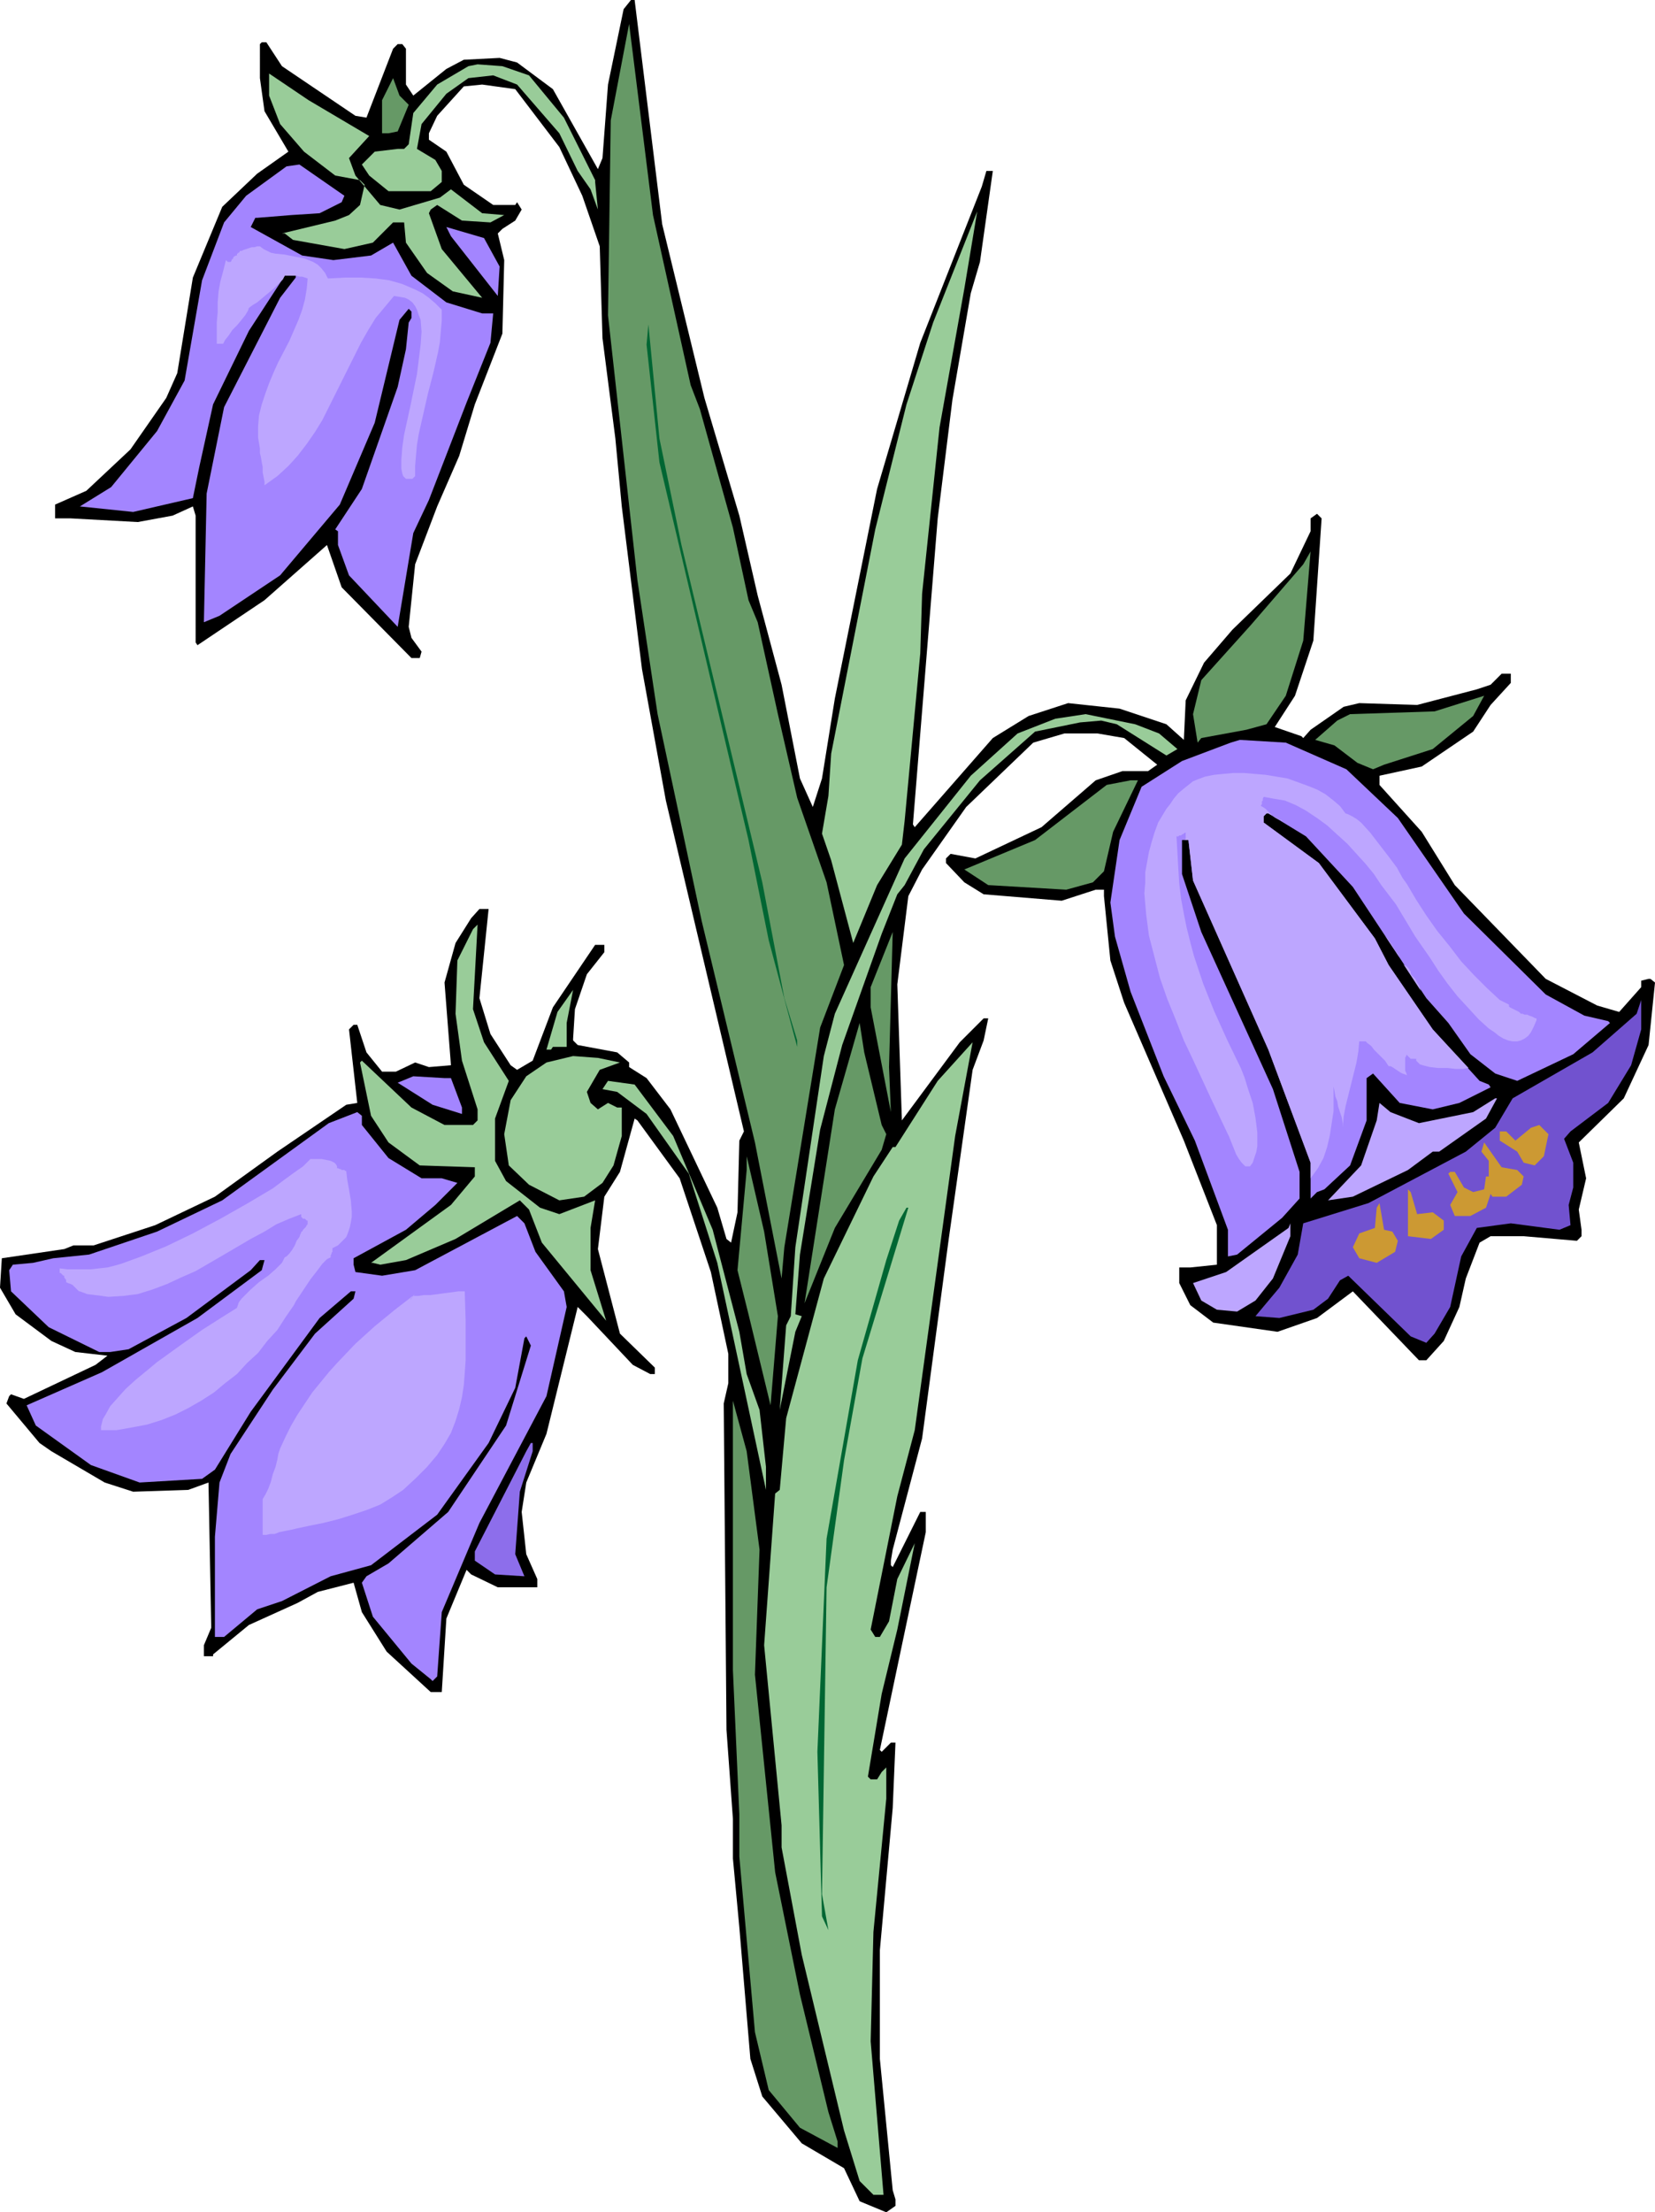 <svg xmlns="http://www.w3.org/2000/svg" fill-rule="evenodd" height="8.02in" preserveAspectRatio="none" stroke-linecap="round" viewBox="0 0 1802 2407" width="6.004in"><style>.pen1{stroke:none}.brush2{fill:#a385ff}.brush3{fill:#696}.brush4{fill:#9c9}.brush5{fill:#063}.brush7{fill:#bda6ff}.brush8{fill:#c93}</style><path class="pen1" style="fill:#000" d="m117 1475-35-4-26-12-39-29-17-29 2-32 68-10 10-4h22l67-22 65-31 68-49 75-51 12-2-9-80 5-5h4l10 30 17 21h15l21-10 15 5 24-2-7-90 12-43 17-27 9-10h10l-10 97 12 39 22 34 7 5 17-10 22-58 46-68h10v8l-19 24-13 38-2 32v2l5 5 43 8 13 11v5l19 12 26 34 51 107 10 34 5 4 7-33 2-78 5-10-85-360-26-143-22-177-7-74-14-109-3-100-19-55-25-53-48-63-36-5-20 2-29 32-9 19v7l19 13 19 36 32 22h24l2-3 5 8-7 12-14 9-5 5 7 29-2 80-30 77-17 56-24 55-24 63-7 68 3 12 11 15-2 7h-9l-76-77-16-46-68 60-73 49-2-3V561l-3-10-22 10-38 7-73-4H60v-15l34-15 48-45 39-56 12-27 17-104 32-77 38-36 34-24-26-44-5-36V48l2-2h5l17 26 80 54 12 2 29-75 5-5h5l4 5v39l8 12 36-29 19-10 39-2 19 5 39 29 49 87 5-12 6-80 17-82 8-10h4l30 244 46 189 38 128 20 87 26 97 20 102 14 31 10-31 14-87 46-228 47-159 67-170 5-17h7l-14 99-10 34-20 116-16 129-27 333 2 3 85-97 39-24 43-14 56 6 51 17 19 17 2-43 20-41 31-36 63-61 22-46v-14l7-5 5 5-9 133-20 60-22 34 29 10 2 2 8-9 36-25 17-4 63 2 65-17 15-5 12-12h10v10l-22 24-19 29-56 38-46 10v10l46 51 36 58 99 102 56 29 24 7 24-27v-7l8-2h2l5 4-7 68-27 58-49 48 8 39-8 34 3 22v7l-5 5-58-5h-36l-12 7-15 39-7 31-17 37-19 21h-8l-72-75-39 29-43 15-70-10-25-19-12-24v-17h12l29-3v-43l-36-92-65-150-15-46-7-70v-7h-9l-37 12-85-7-21-13-20-21v-5l5-5 27 5 72-34 59-51 29-10h28l10-7-36-29-29-5h-36l-34 10-73 70-48 68-15 29-12 96 5 148 63-85 26-26h5l-5 24-12 32-26 184-29 217-32 121-2 12v5l2 2 30-60h6v22l-26 123-24 114 2 2 10-10h5l-3 71-14 155v118l14 143 3 10v7l-10 7-29-12-17-36-46-27-43-51-13-41-12-143-7-75v-43l-7-97-3-355 5-22v-32l-19-89-34-102-46-63-3-2-16 58-17 27-7 57 24 92 38 37v7h-5l-19-10-50-53-10-10-34 138-22 53-5 32 5 46 12 27v9h-43l-29-14-5-5-22 53-5 80h-12l-48-44-27-43-9-32-39 10-22 12-53 24-39 32v2h-10v-12l8-19-3-158-22 8-60 2-31-10-58-34-13-9-36-43 3-8 2-2 14 5 78-37 13-10z"/><path class="pen1 brush2" d="m120 1471 20-3 63-34 70-52 10-11h5l-3 11-70 52-104 59-82 36 10 22 60 43 53 19 68-4 14-10 39-63 75-102 34-29h5l-2 8-42 38-46 61-46 70-12 31-5 59v109h10l36-30 27-9 53-27 44-12 72-55 56-78 29-60 10-54 2-2 5 10-27 87-63 94-65 56-24 14-5 7 12 37 42 51 21 17 2 2 5-5 5-70 41-97 73-138 22-97-3-17-31-43-12-31-8-8-111 59-36 6-29-4-2-8v-7l57-31 32-27 24-24-17-5h-22l-36-22-29-36v-10l-5-4-31 12-116 84-71 34-74 25-39 4-22 5-22 2-4 6 2 23 41 39 55 27h12z"/><path class="pen1 brush3" d="m752 419 10 26 36 129 17 79 10 24 22 100 21 91 32 92 19 90-26 68-39 239-3 34-29-148-58-241-48-225-22-146-32-288 3-212 20-105 26 208 41 185z"/><path class="pen1 brush4" d="m576 82 38 46 34 68v2l3 30-8-22-14-20-20-41-46-53-26-10-27 3-24 17-27 33-5 27 20 12 7 12v12l-12 10h-46l-21-17-8-12 14-14 25-3h7l5-5 5-34 26-31 34-20 10-2 27 2 29 10z"/><path class="pen1 brush4" d="m402 148-22 24 7 19 27 32 21 5 44-13 12-9 34 26 24 2-15 8-31-2-27-17-7 5-2 4 14 39 44 53-32-7-28-20-23-33-2-22h-12l-22 22-31 7-56-10-9-7h-3l58-14 15-6 12-11 5-22-5-5-27-5-34-26-26-30-12-31V80l43 29 66 39z"/><path class="pen1 brush3" d="m445 114-12 29-10 2h-7v-36l12-24 7 19 10 10z"/><path class="pen1 brush2" d="m372 220-24 12-31 2-37 3h-2l-5 10 56 31 34 5 41-5 24-14 20 36 38 29 39 12h12l-3 32-26 65-41 106-17 36-17 102-53-56-12-33v-15l-3-2 29-44 39-111 9-41 3-29 3-5v-7l-3-3-10 12-27 112-38 89-65 77-66 44-17 7 3-140 19-94 61-119 17-22v-2l-3-3h-7l-41 63-39 80-15 68-7 34-65 15-58-6 34-21 50-61 30-55 19-109 24-63 24-29 44-32 14-2 49 34-3 7z"/><path class="pen1 brush4" d="m1023 465-19 181-2 65-17 182-3 26-27 44-26 63-24-90-10-29 7-41 3-46 48-244 34-136 29-89 48-121-14 84-27 151z"/><path class="pen1 brush2" d="m544 290-2 32-51-65-5-10 41 12 17 31z"/><path class="pen1 brush5" d="m742 593 88 367 24 126 14 46v7l-31-116-22-109-97-411-14-128 2-22 12 124 24 116z"/><path class="pen1 brush3" d="m1400 757-21 31-22 6-49 9-4 5-5-31 9-37 54-60 57-66 8-14-8 97-19 60zm160 58-53 17-12 5-17-7-25-19-21-6 24-21 14-7 92-3 54-17-12 22-44 36z"/><path class="pen1 brush4" d="m1262 798 20 17-12 7-54-34-17-4-23 2-49 10-60 53-61 75-21 39-8 10-17 43-43 121-24 92-22 136-5 65 7 2-7 17-17 85 7-92 5-10 5-75 31-208 12-46 76-169 72-90 51-46 41-16 33-5 54 11 26 10z"/><path class="pen1 brush2" d="m1466 837 56 53 72 104 89 88 42 23 26 6 2 2-40 34-61 29-24-8-27-21-24-34-24-27-80-121-51-55-41-25h-2l-3 3v7l60 44 61 82 15 29 48 70 51 56 10 4 2 3-34 17-29 7-36-7-29-32-7 5v46l-18 49-28 26-8 3-7 7v-39l-46-123-82-184-5-44h-7v37l21 63 78 171 29 90v29l-19 21-49 40-10 2v-29l-36-97-34-70-36-92-17-60-5-37 10-68 24-58 44-28 53-20 10-3 50 3 66 29z"/><path class="pen1 brush3" d="m1212 905-10 43-12 12-29 8-85-5-26-17 77-32 78-60 26-5h8l-27 56z"/><path class="pen1 brush4" d="m527 1134 27 42-15 41v46l12 22 37 29 21 7 39-15-5 30v46l17 55-70-85-14-36-10-10-70 42-54 23-28 5-8-2h-2l87-63 26-31v-10l-60-2-34-25-19-29-12-58 2-2 54 51 36 19h31l5-5v-12l-17-53-7-51 2-58 17-34 5-5-5 92 12 36z"/><path class="pen1 brush3" d="m970 1210-22-114v-22l24-60-4 147 2 49z"/><path class="pen1 brush4" d="M617 1139h-15l-2 3h-5l12-41 17-24-7 36v26z"/><path class="pen1" style="fill:#7152cf" d="m1776 1159-25 41-41 31-7 8 10 26v27l-5 19 2 22-12 5-53-7-37 5-17 31-12 55-17 29-9 10-17-7-68-66-9 5-13 20-16 12-37 9-26-2 26-31 20-36 6-34 71-22 106-56 32-26 19-32 87-50 48-42 5-15v32l-11 39z"/><path class="pen1 brush3" d="m960 1224 5 10-5 17-51 85-33 82 33-211 27-94 5 32 19 79z"/><path class="pen1 brush4" d="m996 1556-19 72-29 145 5 8h5l10-17 9-46 19-39-19 94-17 70-15 90 3 3h7l5-8 5-5v34l-14 145-3 119 14 167h-11l-15-15-17-55-46-191-22-117v-24l-19-196 12-165 5-4 7-78 41-152 54-111 21-32h3l46-72 38-42-19 102-44 320zm-321-400-22 8-14 24 4 12 8 7 11-7 10 5h5v31l-9 32-12 19-20 15-27 4-33-17-22-21-5-34 7-37 17-26 22-15 29-7 27 2 24 5z"/><path class="pen1 brush2" d="m491 1173 12 32v7l-32-10-38-24 17-7 34 2h7z"/><path class="pen1 brush4" d="m733 1236 43 102 29 111 8 46 14 39 7 62v25l-53-247-31-97-46-65-32-24-16-3 6-9 29 4 42 56z"/><path class="pen1 brush7" d="m1618 1217-51 36h-7l-27 20-60 29-27 4 36-38 17-49 3-19 12 10 31 12 59-12 24-15h2l-12 22z"/><path class="pen1 brush8" d="m1681 1258-10 10-12-3-7-12-19-12v-10h7l10 10 17-14 9-3 10 10-5 24z"/><path class="pen1 brush8" d="m1674 1248-3 3h-2l-7-8 9-7 3 5v7zm-22 25 7 7-2 9-17 13h-15l-2-3-5 15-17 9h-17l-5-12 8-14-10-20 2-2h5l10 17 10 5 12-3 2-14h3v-17l-8-10 3-10 19 27 17 3z"/><path class="pen1 brush3" d="m847 1432-8 97-24-99-12-48 10-109v-15l19 82 15 92z"/><path class="pen1 brush8" d="m1645 1285-5 4h-10l10-7h5v3zm-102 36 17-2 12 9v10l-14 10-25-3v-51l3 3 7 24zm61-10h-8l3-5h9l-4 5zm-88 29 6 10-3 12-20 12-19-5-7-12 7-15 17-6 2-22 3-5 5 29 9 2z"/><path class="pen1 brush5" d="m939 1478-20 111-19 138-5 334 7 39-7-15-5-179 10-232 34-194 31-109 14-43 8-14h2l-50 164z"/><path class="pen1 brush7" d="m1386 1391-19 24-20 12-22-2-17-10-9-19 36-12 68-48 2-5v14l-19 46z"/><path class="pen1 brush8" d="m1558 1333-5 3h-8l3-5h10v2zm-51 19 2-2v9l-17 6-4-6 2-9 7 2h10z"/><path class="pen1 brush3" d="m827 1686-5 136 22 215 27 133 31 128 10 32v7l-41-22-34-41-15-63-17-191v-46l-7-157v-293l15 55 14 107z"/><path class="pen1" style="fill:#8d6eeb" d="m580 1579-14 44-5 68 10 24-32-2-22-15v-10l56-109 5-9h2v9z"/><path class="pen1 brush7" d="M1291 905v8l-1 1h4l5 44 82 184 46 123v17l8-11 6-11 4-12 3-13 2-13 2-13v-27l1 5 1 6 2 5 1 6 2 6 2 6 1 6v5l1-12 2-11 3-12 3-12 3-12 3-12 2-12 1-11h7l2 2 4 3 3 4 4 4 4 4 4 4 2 3 2 3h2l2 1 3 2 3 2 3 2 2 1 3 1 2 1-1-3-1-2v-14l1-2 1-2v1l1 1 1 1 1 1 1 1h6v2l2 2 2 2 3 1 8 2 9 1h10l9 1h8l6-1-39-42-48-70-15-29-61-82-60-44v-7l3-3h2l16 9-2-2h-2l-4-2-3-2-3-3-3-3-2-2-3-2-2-1v-1l1-1v-3l1-1v-2l1-2 11 2 12 2 12 5 11 6 12 8 11 8 11 10 11 10 10 11 10 11 9 11 8 12 16 21 12 20 9 15 16 23 9 14 10 14 11 14 12 13 11 12 11 10 6 4 5 4 5 3 5 2 5 1h5l4-1 4-2 4-3 3-4 3-6 3-7v-2h-1l-2-1-2-1-3-1-2-1h-3l-2-1h-2l-1-1-1-1-2-1-2-1-2-1-2-1-2-1-1-1v-2l-10-5-14-13-14-14-14-15-13-17-13-16-12-17-11-17-10-17-5-7-6-11-9-12-10-13-10-13-10-11-5-4-5-3-4-2-3-1-6-8-7-6-9-7-9-5-10-4-11-4-11-4-12-2-12-2-12-1-12-1h-11l-11 1-10 1-10 2-8 3-5 2-5 4-5 4-6 5-5 6-4 6-4 5-3 5-6 10-4 11-3 10-3 11-2 11-2 11v11l-1 12 2 23 3 23 6 23 6 23 8 23 9 22 9 23 10 21 19 41 18 38 2 4 2 5 2 5 2 5 2 5 3 5 3 4 4 4h5l3-4 2-6 2-6 1-6v-15l-2-16-3-16-5-15-4-13-4-10-15-31-14-31-12-30-10-30-4-15-4-16-3-15-3-16-2-17-1-16-1-18-1-17h2l1-1h2l1-1 2-1 1-1h1v-1zm256 173-1-3-1-3-2-3-1-2-1-2-2-2-1-1-1-1-1-2v-2l-1-1-1-2-2-2-1-1-2-1-1-1 19 29zm-21-33-2-3-2-4-3-4-3-5-4-6-4-5-4-6-4-6 26 39zM65 1380l8 1h26l9-1 9-1 8-2 7-2 22-8 27-11 29-14 30-16 30-17 27-16 12-9 11-8 10-7 8-8h12l5 1 5 1 4 2 1 1 1 1 1 2v2h1l2 1h1l1 1h3l1 1h1l1 9 2 11 2 12 1 12v6l-1 6-1 5-2 6-2 5-4 4-5 5-6 3v4l-1 1v1l-1 2v2l-4 2-5 5-6 8-7 9-6 9-6 9-4 6-2 4-9 13-9 14-11 12-10 13-12 11-11 12-13 10-12 10-14 9-14 8-14 7-15 6-16 5-16 3-17 3h-17v-4l1-4 1-4 3-5 5-9 8-9 9-10 11-10 11-9 12-10 25-18 24-17 22-14 16-10 1-3 1-3 3-4 3-3 7-7 9-8 10-7 8-7 7-7 3-6 2-1 3-3 3-4 3-5 2-5 3-4 1-3 1-2v-1h1l1-2 1-1 2-2 1-2 1-1v-4h-1l-1-1-1-1h-2l-1-1-1-1v-3l-13 5-14 6-13 8-15 8-29 17-31 18-16 7-15 7-16 6-16 5-16 2-16 1-7-1-8-1-8-1-8-3h-1l-1-1-2-2-2-2-2-2-2-1-3-1-2-1v-3h-1v-1l-1-1v-2h-1l-1-1-1-1-1-1h-1v-5zm387 28-22 17-22 18-21 19-20 21-9 10-9 11-9 11-8 12-8 12-7 12-6 12-6 13-2 6-1 6-2 8-3 8-2 8-3 8-3 6-3 5v39h4l4-1h5l5-2 5-1 5-1 5-1 4-1 14-3 15-3 16-4 16-5 15-5 15-6 13-8 12-8 14-13 12-12 11-13 8-12 7-12 5-13 4-13 3-13 2-13 1-13 1-14v-43l-1-32h-7l-7 1-8 1-7 1-8 1h-7l-7 1h-6v1l-1 1v1l-1 1v-1h1l1-2 3-3zM246 283l-3 12-3 11-2 11-1 12v11l-1 11v23h7l2-4 4-5 4-6 5-5 5-6 4-5 3-5 1-3 4-3 5-3 6-5 6-5 6-5 5-5 5-5 2-4h13l3 1h3l3 1 3 1-1 11-2 12-3 11-4 11-10 23-12 23-5 11-5 12-4 11-4 12-3 12-1 12v12l2 12v5l1 4 1 6 1 5v6l1 5 1 5v4l14-10 12-11 10-11 10-13 9-13 8-13 7-14 7-14 14-28 14-28 8-14 8-13 10-12 10-12 6 1 6 1 4 2 4 3 3 4 2 4 2 6 2 5 1 13-1 14-2 16-2 16-7 34-7 32-2 14-1 13v10l1 5 1 3 3 3h7l3-3v-11l1-12 1-11 2-12 5-22 5-22 6-23 5-22 2-11 1-12 1-11v-12l-7-7-7-6-7-5-8-4-7-3-7-3-7-2-7-2-15-2-16-1h-17l-19 1-3-6-4-5-4-4-5-3-10-4-11-2-10-2-10-1-5-1-4-2-4-2-4-3h-3l-3 1h-3l-3 1-3 1-3 1-2 1h-2v1l-1 1h-1v1h-1v2h-1l-2 1-1 1v1l-1 1-1 1v1l-1 1h-3l-2-2z"/></svg>
